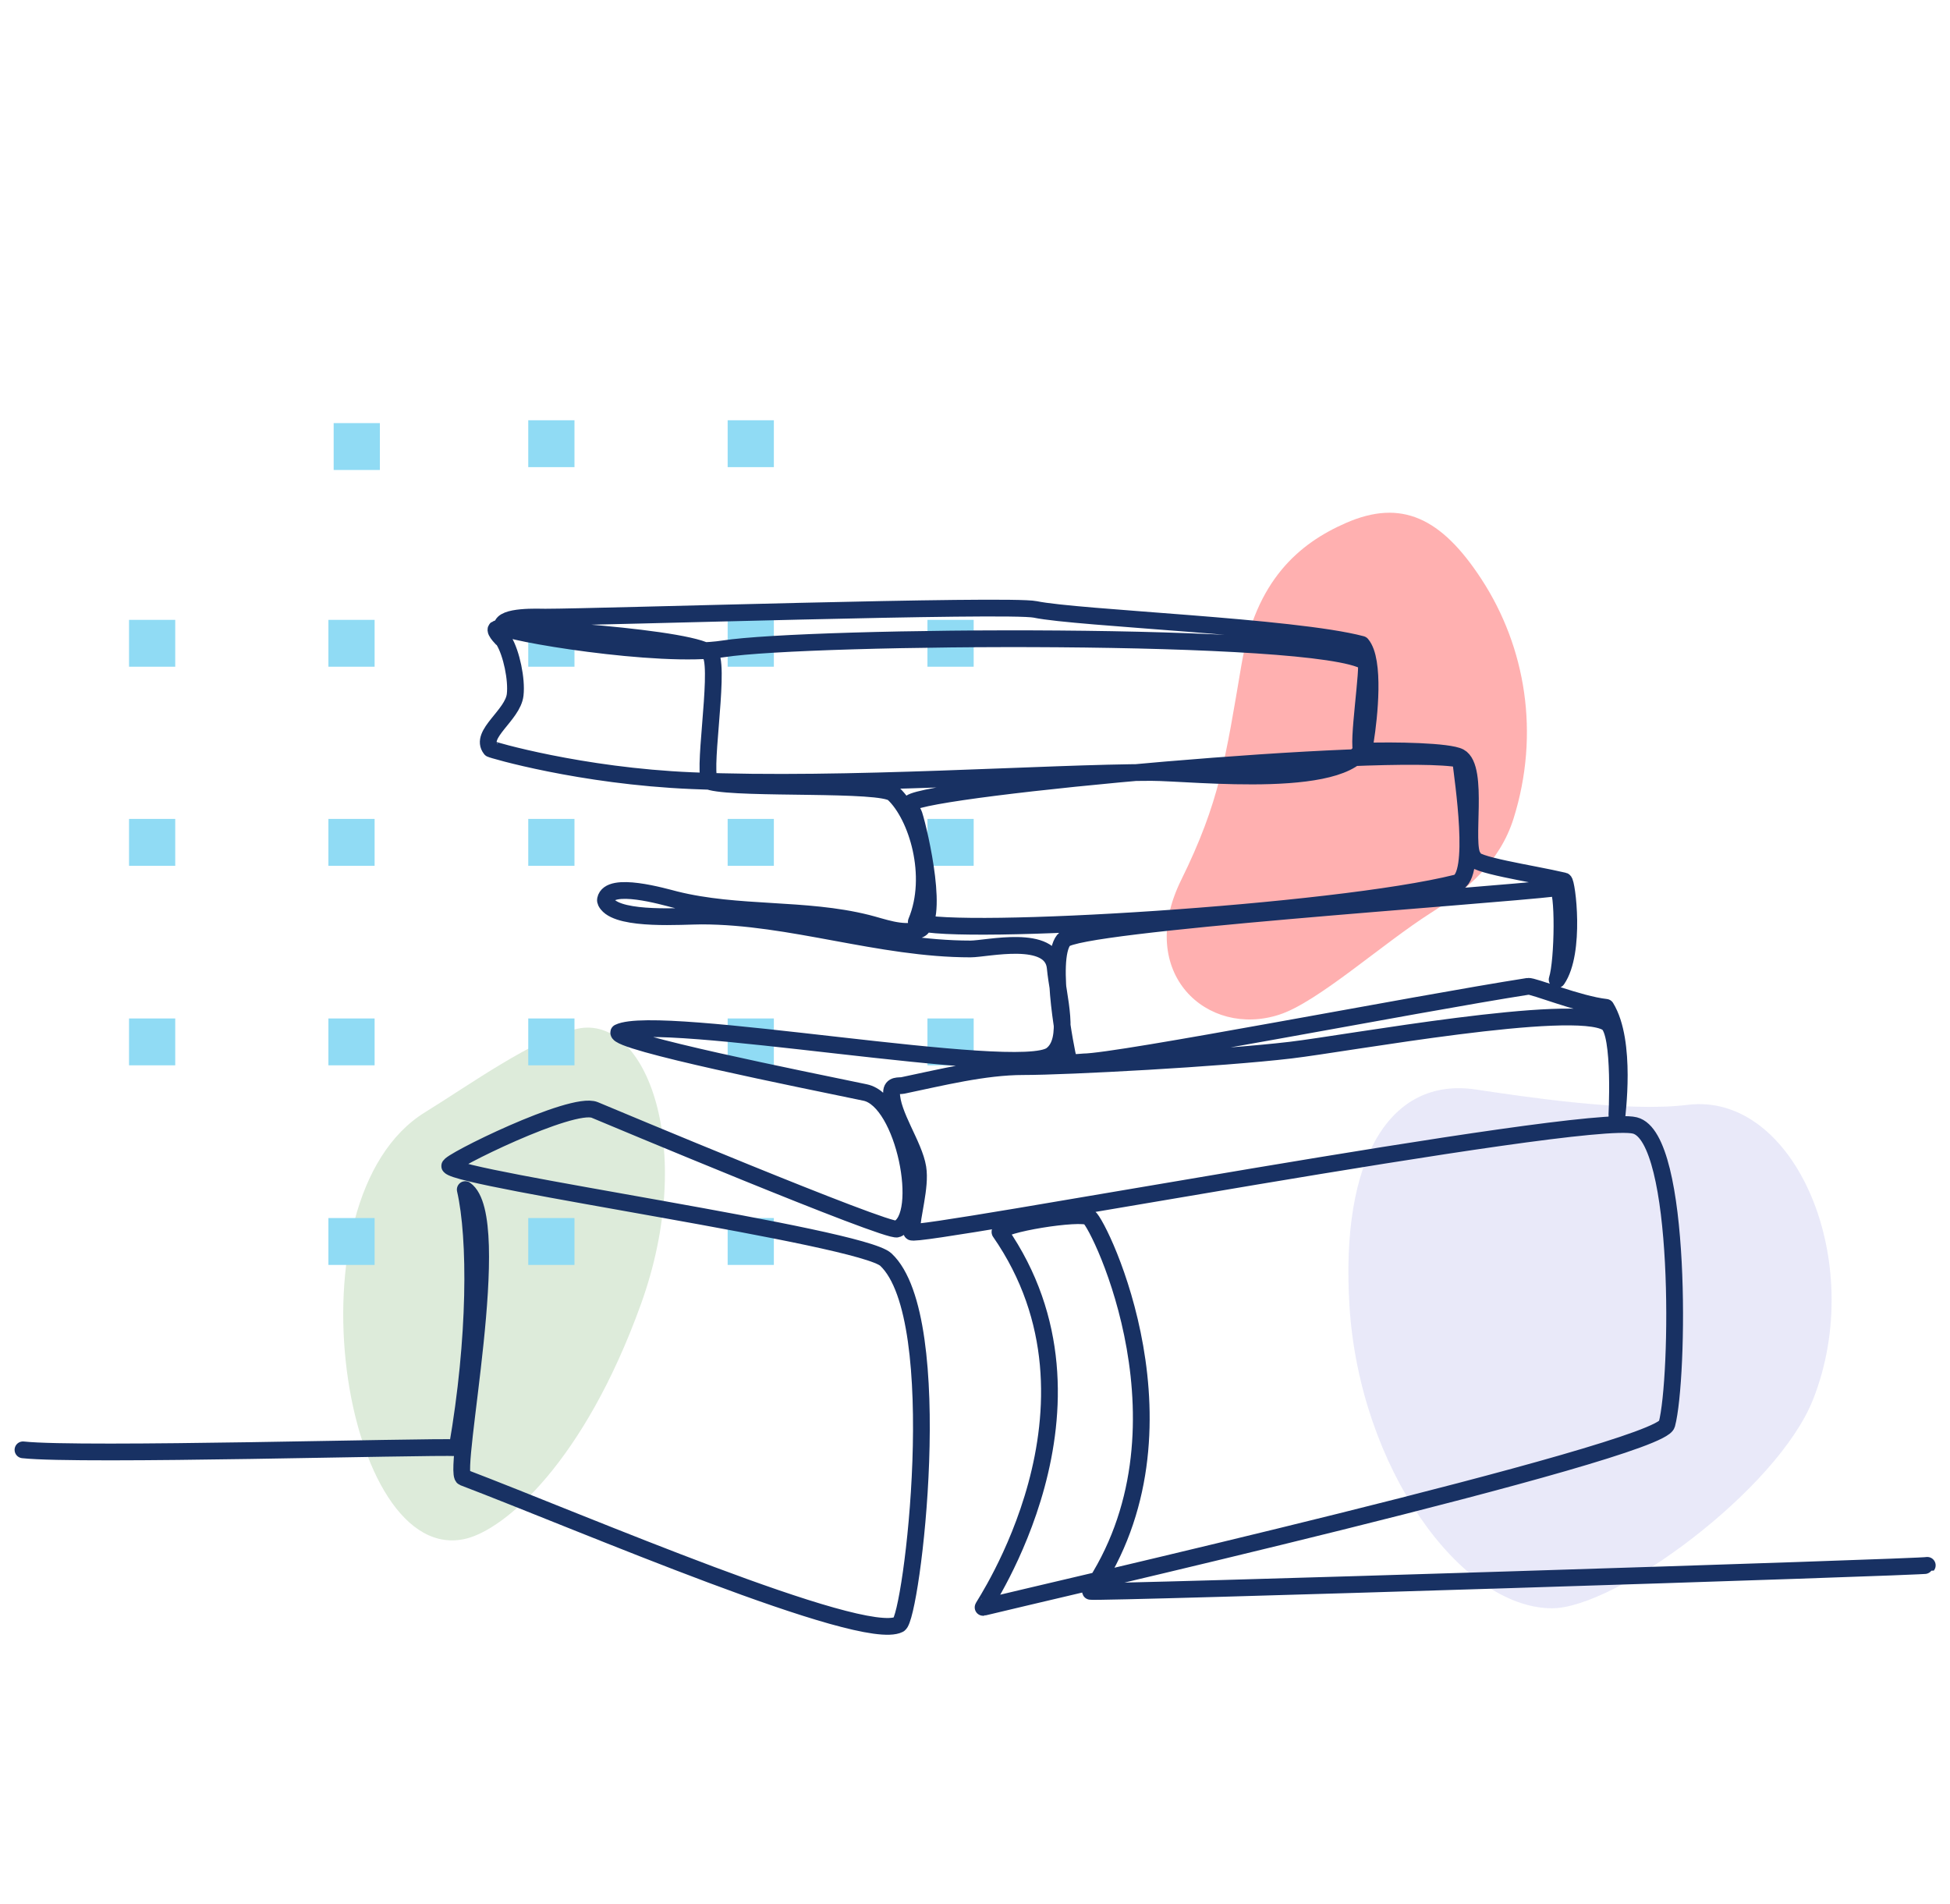 <svg width="128" height="125" viewBox="0 0 128 125" fill="none" xmlns="http://www.w3.org/2000/svg">
<path fill-rule="evenodd" clip-rule="evenodd" d="M96.857 71.514C100.025 71.981 106.762 73.024 110.768 72.524C117.822 71.645 122.592 82.827 119.007 91.873C116.662 97.793 106.037 105.591 101.858 105.568C95.861 105.536 89.256 96.318 88.584 85.77C87.964 76.032 91.248 70.686 96.857 71.513L96.857 71.514Z" fill="#E9E9F9"/>
<path fill-rule="evenodd" clip-rule="evenodd" d="M30.619 100.992C33.145 100.357 38.312 96.026 42.068 85.617C45.748 75.419 42.43 66.536 37.894 67.529C35.075 68.146 30.771 71.241 27.903 73.007C18.65 78.704 22.529 103.021 30.619 100.992Z" fill="#DDEBDA"/>
<path fill-rule="evenodd" clip-rule="evenodd" d="M83.992 66.597C86.515 65.769 90.721 61.959 93.928 59.919C96.264 58.432 98.45 56.611 99.357 53.711C101.092 48.165 100.159 42.483 97.241 38.012C94.615 33.989 91.995 32.736 88.359 34.323C85.248 35.68 82.43 38.108 81.487 43.656C80.454 49.73 80.067 52.629 77.536 57.759C74.511 63.89 79.256 68.153 83.992 66.597H83.992Z" fill="#FFB0B0"/>
<path d="M24.936 27.773H21.902V30.85H24.936V27.773Z" fill="#90DBF4"/>
<path d="M37.709 27.586H34.675V30.663H37.709V27.586Z" fill="#90DBF4"/>
<path d="M50.797 27.586H47.764V30.663H50.797V27.586Z" fill="#90DBF4"/>
<path d="M11.503 40.688H8.47V43.764H11.503V40.688Z" fill="#90DBF4"/>
<path d="M24.59 40.688H21.557V43.764H24.59V40.688Z" fill="#90DBF4"/>
<path d="M37.709 40.688H34.675V43.764H37.709V40.688Z" fill="#90DBF4"/>
<path d="M50.797 40.688H47.764V43.764H50.797V40.688Z" fill="#90DBF4"/>
<path d="M63.913 40.688H60.879V43.764H63.913V40.688Z" fill="#90DBF4"/>
<path d="M11.503 53.754H8.47V56.831H11.503V53.754Z" fill="#90DBF4"/>
<path d="M24.59 53.754H21.557V56.831H24.59V53.754Z" fill="#90DBF4"/>
<path d="M37.709 53.754H34.675V56.831H37.709V53.754Z" fill="#90DBF4"/>
<path d="M50.797 53.754H47.764V56.831H50.797V53.754Z" fill="#90DBF4"/>
<path d="M63.913 53.754H60.879V56.831H63.913V53.754Z" fill="#90DBF4"/>
<path d="M11.503 66.852H8.47V69.928H11.503V66.852Z" fill="#90DBF4"/>
<path d="M24.59 66.852H21.557V69.928H24.59V66.852Z" fill="#90DBF4"/>
<path d="M37.709 66.852H34.675V69.928H37.709V66.852Z" fill="#90DBF4"/>
<path d="M50.797 66.852H47.764V69.928H50.797V66.852Z" fill="#90DBF4"/>
<path d="M63.913 66.852H60.879V69.928H63.913V66.852Z" fill="#90DBF4"/>
<path d="M24.59 79.953H21.557V83.03H24.59V79.953Z" fill="#90DBF4"/>
<path d="M37.709 79.953H34.675V83.03H37.709V79.953Z" fill="#90DBF4"/>
<path d="M50.797 79.953H47.764V83.03H50.797V79.953Z" fill="#90DBF4"/>
<path d="M1.508 95.168C5.29 95.583 27.979 94.93 30.011 95.028C31.261 87.844 31.269 81.279 30.54 78.085C33.212 79.967 29.653 96.685 30.418 96.977C38.108 99.905 56.563 107.872 59.015 106.625C59.852 106.199 62.266 86.541 58.15 82.681C56.522 81.154 30.241 77.448 29.522 76.549C29.333 76.313 37.556 72.24 39.042 72.859C39.713 73.139 58.272 80.931 58.892 80.673C60.852 79.855 59.369 72.25 56.791 71.713C52.679 70.856 40.41 68.41 40.615 67.768C43.288 66.454 66.868 70.857 69.02 69.241C70.329 68.26 69.442 65.421 69.267 63.526C69.058 61.259 64.78 62.29 63.709 62.29C57.743 62.29 51.926 60.127 46.045 60.127C44.82 60.127 40.746 60.452 39.868 59.355C39.803 59.274 39.722 59.158 39.745 59.046C39.994 57.801 43.603 58.868 44.315 59.046C48.457 60.082 52.808 59.564 56.915 60.591C57.951 60.85 59.134 61.334 60.25 61.054C61.755 60.678 60.375 54.648 60.003 53.485C59.921 53.228 59.571 52.867 59.756 52.713C61.018 51.66 91.207 48.919 95.869 49.836C96.02 51.159 97.014 57.602 95.613 57.953C87.634 59.949 62.822 61.464 60.147 60.508C61.405 57.494 60.197 53.552 58.644 52.095C57.865 51.364 48.702 51.833 46.662 51.322C46.015 51.16 47.246 44.198 46.662 42.981C46.125 41.861 32.873 41.037 32.58 41.281C32.413 41.421 33.07 42.047 33.074 42.054C33.574 42.887 33.931 44.596 33.816 45.606C33.662 46.953 31.441 48.197 32.209 49.159C32.248 49.208 38.106 50.936 45.409 51.243C55.547 51.67 68.753 50.704 75.567 50.704C78.275 50.704 89.093 51.969 89.629 48.618C89.877 47.065 90.274 43.353 89.379 42.295C84.926 41.115 70.752 40.585 67.953 40.002C66.224 39.641 39.285 40.509 35.792 40.509C35.389 40.509 32.951 40.389 32.951 41.127C32.951 41.491 43.279 43.248 47.501 42.588C53.052 41.72 86.437 41.435 89.65 43.444C89.899 43.6 89.044 49.046 89.403 49.314C91.54 49.234 95.117 49.309 95.809 49.685C97.134 50.405 96.072 55.462 96.7 56.249C96.555 56.766 100.447 57.306 102.66 57.826C102.86 57.873 103.452 62.495 102.212 64.299C102.611 63.078 102.661 58.227 102.204 58.281C97.454 58.839 70.707 60.599 69.823 61.703C68.787 63 69.998 69.044 70.132 69.55C70.212 69.849 70.96 69.705 71.121 69.705C73.365 69.705 92.833 65.91 100.304 64.743C100.636 64.691 103.623 65.923 105.416 66.122C106.806 68.391 106.122 73.235 106.122 73.456C106.122 73.481 106.45 67.739 105.49 67.138C103.296 65.767 88.457 68.489 84.709 68.932C80.103 69.476 70.073 70.013 67.168 70.013C64.615 70.013 61.771 70.726 59.262 71.249C59.027 71.298 58.521 71.173 58.521 71.713C58.521 73.176 60.011 75.156 60.25 76.656C60.453 77.922 59.842 79.787 59.842 80.864C59.842 81.362 103.883 73.017 107.314 73.875C110.45 74.659 110.208 90.516 109.414 93.493C108.93 95.31 67.712 104.714 64.531 105.509C64.436 105.533 73.589 92.324 65.639 80.872C65.539 80.371 70.954 79.496 71.492 79.9C72.2 80.431 78.771 93.921 71.582 104.457C71.637 104.595 126.416 102.864 126.508 102.75" stroke="#183163" stroke-width="1.1" stroke-linecap="round" stroke-linejoin="round"/>
</svg>
